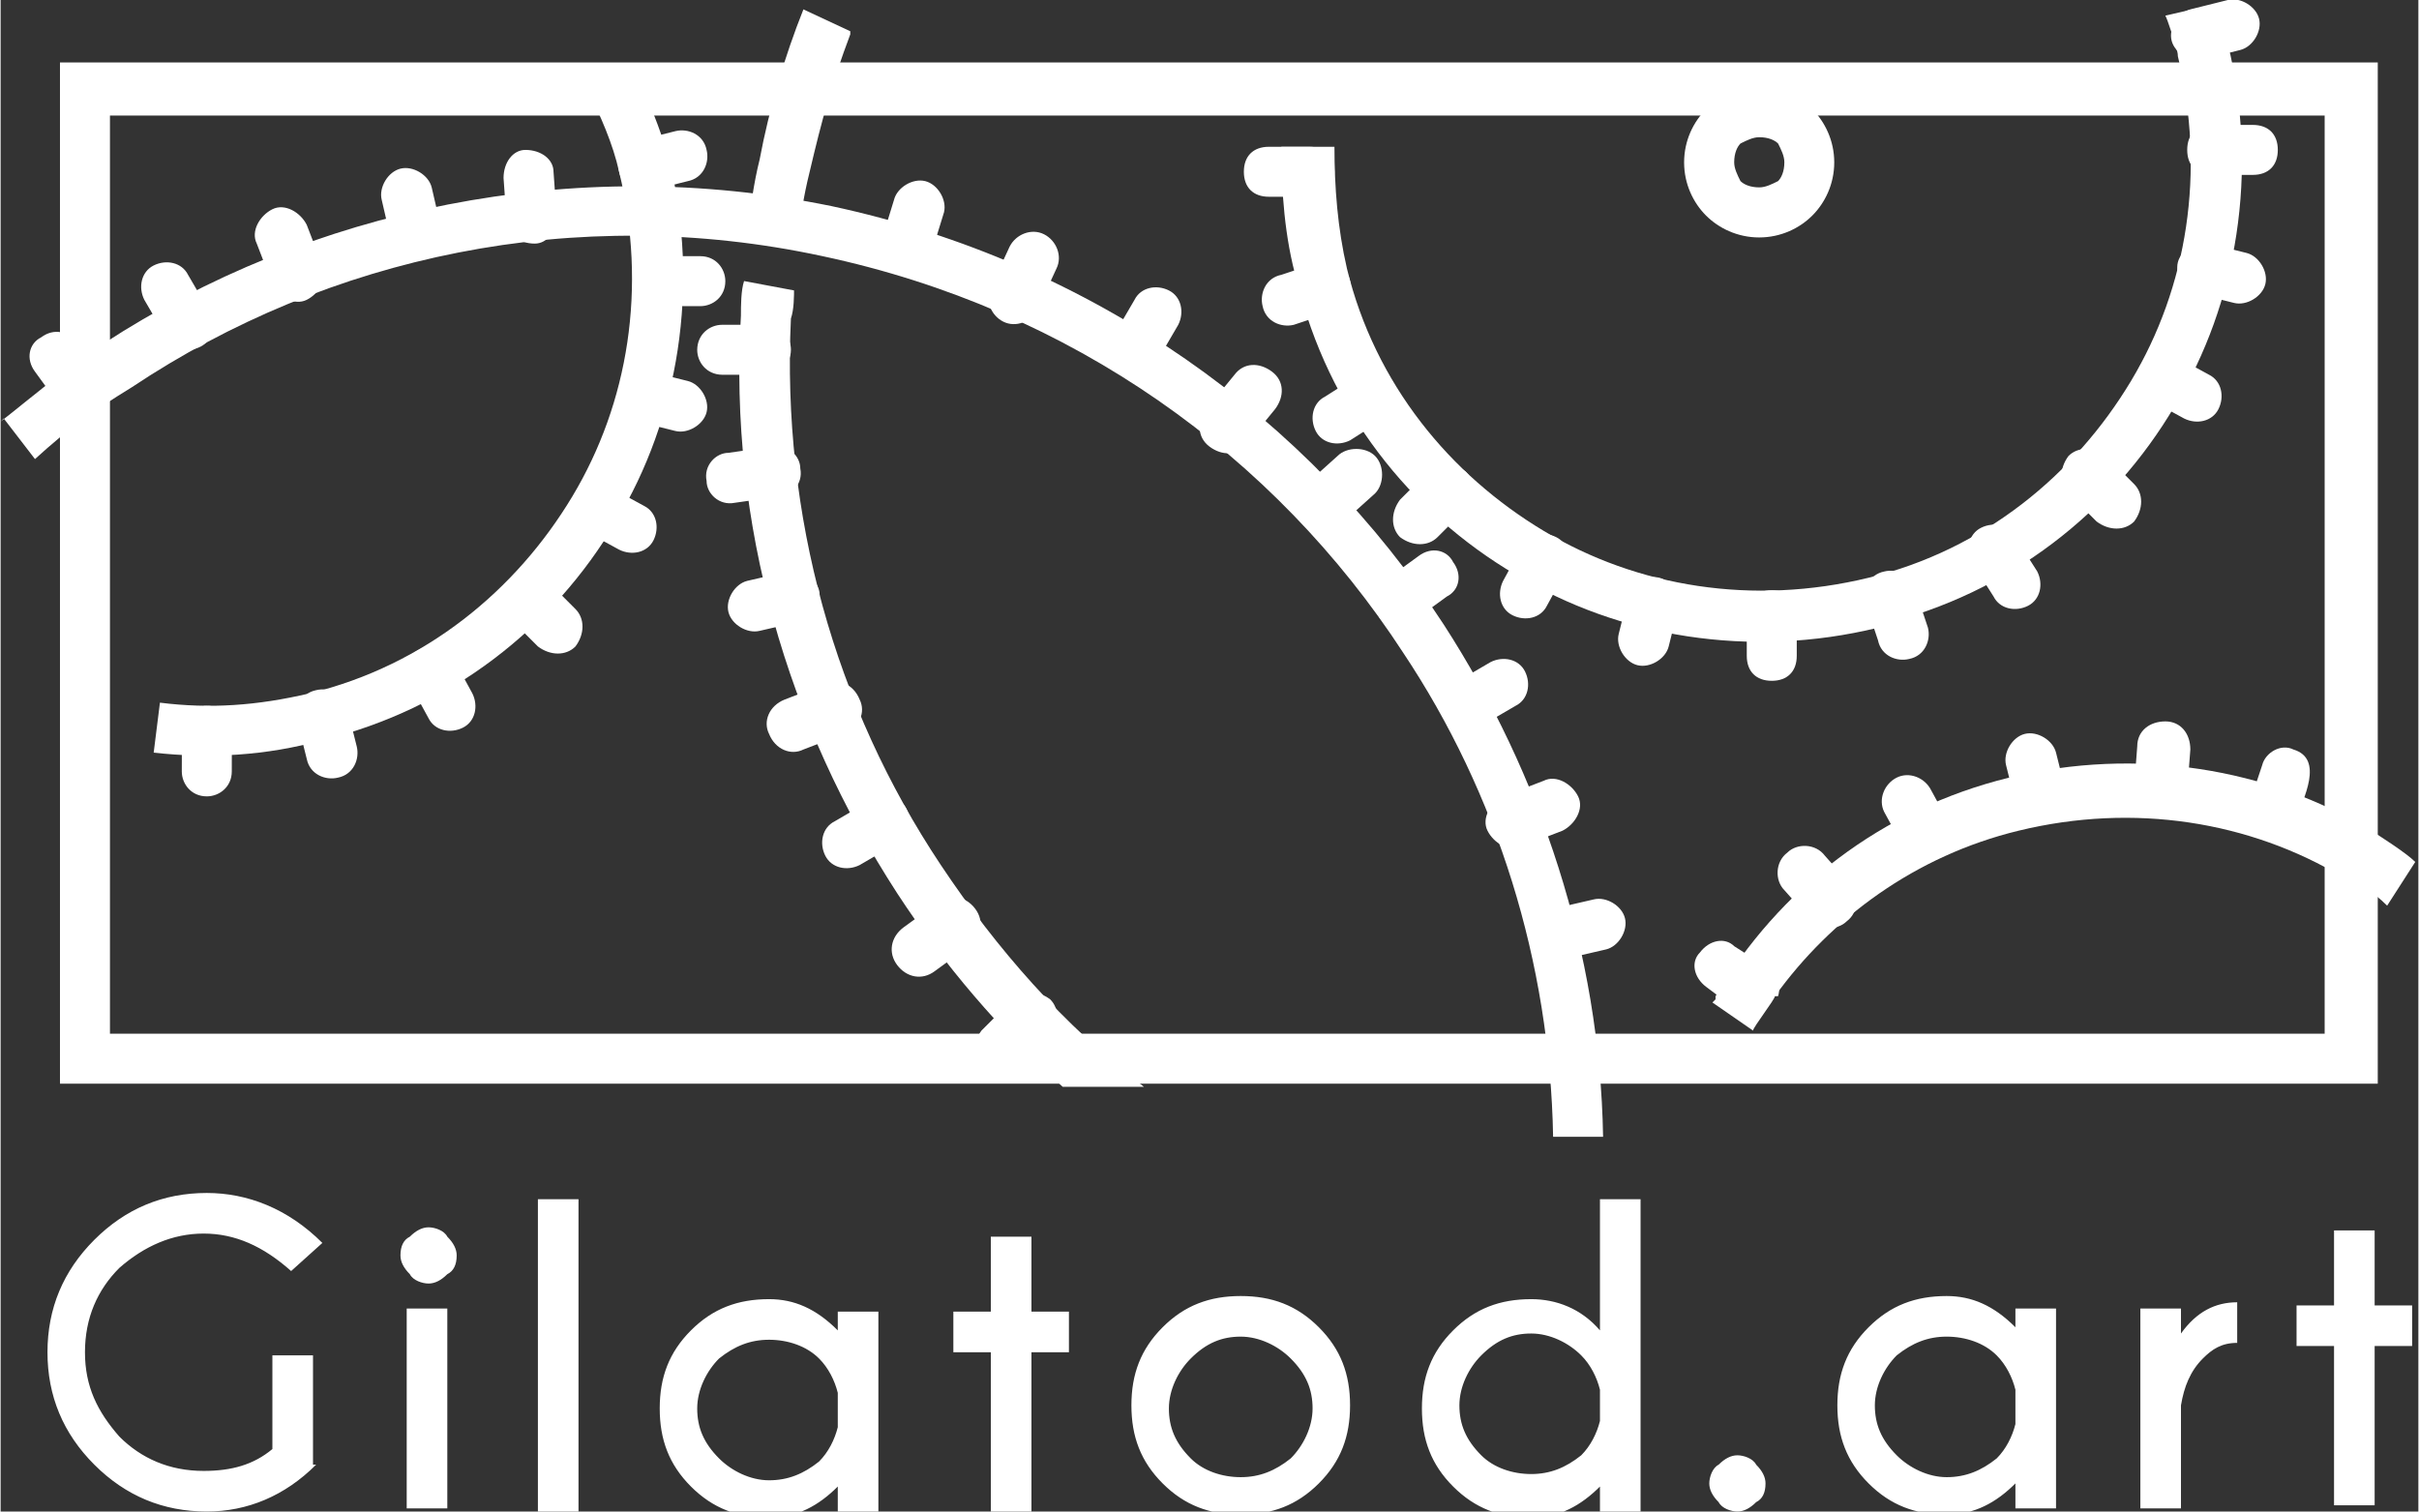 <?xml version="1.0" encoding="UTF-8"?>
<!DOCTYPE svg PUBLIC "-//W3C//DTD SVG 1.1//EN" "http://www.w3.org/Graphics/SVG/1.1/DTD/svg11.dtd">
<!-- Creator: CorelDRAW -->
<svg xmlns="http://www.w3.org/2000/svg" xml:space="preserve" width="1.384in" height="0.865in" style="shape-rendering:geometricPrecision; text-rendering:geometricPrecision; image-rendering:optimizeQuality; fill-rule:evenodd; clip-rule:evenodd"
viewBox="0 0 0.774 0.484"
 xmlns:xlink="http://www.w3.org/1999/xlink">
 <rect x="0" y="0" width="0.774" height="0.484" fill="#333333" stroke="none"/>
 <defs>
  <style type="text/css">
   <![CDATA[
    .fil0 {fill:white;fill-rule:nonzero}
    .fil1 {fill:white;fill-rule:nonzero}
   ]]>
  </style>
 </defs>
 <g id="图层_x0020_1">
  <path class="fil0" d="M0.082 0.078c-0.002,-0.004 0.001,-0.009 0.005,-0.011 0.004,-0.002 0.009,0.001 0.011,0.005l0.005 0.013c0.002,0.004 -0.001,0.009 -0.005,0.011 -0.004,0.002 -0.009,-0.001 -0.011,-0.005l-0.005 -0.013zm0.372 0.1c0.004,-0.003 0.009,-0.002 0.011,0.002 0.003,0.004 0.002,0.009 -0.002,0.011l-0.011 0.008c-0.004,0.003 -0.009,0.002 -0.011,-0.002 -0.003,-0.004 -0.002,-0.009 0.002,-0.011l0.011 -0.008zm-0.422 -0.057c0.003,0.004 0.002,0.009 -0.002,0.011 -0.004,0.003 -0.009,0.002 -0.011,-0.002l-0.008 -0.011c-0.003,-0.004 -0.002,-0.009 0.002,-0.011 0.004,-0.003 0.009,-0.002 0.011,0.002l0.008 0.011zm0.363 -0.001c0.003,-0.004 0.008,-0.004 0.012,-0.001 0.004,0.003 0.004,0.008 0.001,0.012l-0.009 0.011c-0.003,0.004 -0.008,0.004 -0.012,0.001 -0.004,-0.003 -0.004,-0.008 -0.001,-0.012l0.009 -0.011zm-0.234 -0.063c-0,-0.005 0.003,-0.009 0.007,-0.009 0.005,-0 0.009,0.003 0.009,0.007l0.001 0.014c0,0.005 -0.003,0.009 -0.007,0.009 -0.005,0 -0.009,-0.003 -0.009,-0.007l-0.001 -0.014zm0.162 0.022c0.002,-0.004 0.007,-0.006 0.011,-0.004 0.004,0.002 0.006,0.007 0.004,0.011l-0.006 0.013c-0.002,0.004 -0.007,0.006 -0.011,0.004 -0.004,-0.002 -0.006,-0.007 -0.004,-0.011l0.006 -0.013zm0.171 0.171c0.004,-0.002 0.009,0.001 0.011,0.005 0.002,0.004 -0.001,0.009 -0.005,0.011l-0.013 0.005c-0.004,0.002 -0.009,-0.001 -0.011,-0.005 -0.002,-0.004 0.001,-0.009 0.005,-0.011l0.013 -0.005z"/>
  <path class="fil0" d="M0.122 0.064c-0.001,-0.004 0.002,-0.009 0.006,-0.01 0.004,-0.001 0.009,0.002 0.01,0.006l0.003 0.013c0.001,0.004 -0.002,0.009 -0.006,0.01 -0.004,0.001 -0.009,-0.002 -0.01,-0.006l-0.003 -0.013zm0.355 0.148c0.004,-0.002 0.009,-0.001 0.011,0.003 0.002,0.004 0.001,0.009 -0.003,0.011l-0.012 0.007c-0.004,0.002 -0.009,0.001 -0.011,-0.003 -0.002,-0.004 -0.001,-0.009 0.003,-0.011l0.012 -0.007zm-0.41 -0.112c0.002,0.004 0.001,0.009 -0.003,0.011 -0.004,0.002 -0.009,0.001 -0.011,-0.003l-0.007 -0.012c-0.002,-0.004 -0.001,-0.009 0.003,-0.011 0.004,-0.002 0.009,-0.001 0.011,0.003l0.007 0.012zm0.219 -0.036c0.001,-0.004 0.006,-0.007 0.01,-0.006 0.004,0.001 0.007,0.006 0.006,0.01l-0.004 0.013c-0.001,0.004 -0.006,0.007 -0.01,0.006 -0.004,-0.001 -0.007,-0.006 -0.006,-0.01l0.004 -0.013zm0.142 0.082c0.003,-0.003 0.009,-0.003 0.012,0 0.003,0.003 0.003,0.009 -0,0.012l-0.01 0.009c-0.003,0.003 -0.009,0.003 -0.012,-0 -0.003,-0.003 -0.003,-0.009 0,-0.012l0.01 -0.009zm-0.065 -0.05c0.002,-0.004 0.007,-0.005 0.011,-0.003 0.004,0.002 0.005,0.007 0.003,0.011l-0.007 0.012c-0.002,0.004 -0.007,0.005 -0.011,0.003 -0.004,-0.002 -0.005,-0.007 -0.003,-0.011l0.007 -0.012zm0.147 0.192c0.004,-0.001 0.009,0.002 0.01,0.006 0.001,0.004 -0.002,0.009 -0.006,0.01l-0.013 0.003c-0.004,0.001 -0.009,-0.002 -0.01,-0.006 -0.001,-0.004 0.002,-0.009 0.006,-0.01l0.013 -0.003z"/>
  <path class="fil0" d="M0.563 0.06c0.002,0 0.004,-0.001 0.006,-0.002l3.08353e-005 -3.08353e-005c0.001,-0.001 0.002,-0.003 0.002,-0.006 0,-0.002 -0.001,-0.004 -0.002,-0.006l-3.08353e-005 -3.08353e-005c-0.001,-0.001 -0.003,-0.002 -0.006,-0.002 -0.002,0 -0.004,0.001 -0.006,0.002l-3.08353e-005 3.08353e-005c-0.001,0.001 -0.002,0.003 -0.002,0.006 0,0.002 0.001,0.004 0.002,0.006l3.08353e-005 3.08353e-005c0.001,0.001 0.003,0.002 0.006,0.002zm0.017 0.009l-1.54176e-005 1.54176e-005 -1.54176e-005 1.54176e-005c-0.004,0.004 -0.01,0.007 -0.017,0.007 -0.007,0 -0.013,-0.003 -0.017,-0.007l-1.54176e-005 -1.54176e-005 -1.54176e-005 -1.54176e-005c-0.004,-0.004 -0.007,-0.01 -0.007,-0.017 0,-0.007 0.003,-0.013 0.007,-0.017l1.54176e-005 -1.54176e-005 1.54176e-005 -1.54176e-005c0.004,-0.004 0.01,-0.007 0.017,-0.007 0.007,0 0.013,0.003 0.017,0.007l1.54176e-005 1.54176e-005 1.54176e-005 1.54176e-005c0.004,0.004 0.007,0.01 0.007,0.017 0,0.007 -0.003,0.013 -0.007,0.017z"/>
  <path class="fil0" d="M0.027 0.02l0.726 0 0.008 0 0 0.008 0 0.311 0 0.008 -0.008 0 -0.726 0 -0.008 0 0 -0.008 0 -0.311 0 -0.008 0.008 0zm0.717 0.017l-0.709 0 0 0.294 0.709 0 0 -0.294z"/>
  <path class="fil0" d="M0.275 0.277c-0.004,0.002 -0.009,0.001 -0.011,-0.003 -0.002,-0.004 -0.001,-0.009 0.003,-0.011l0.012 -0.007c0.004,-0.002 0.009,-0.001 0.011,0.003 0.002,0.004 0.001,0.009 -0.003,0.011l-0.012 0.007zm0.051 0.065c-0.003,0.003 -0.008,0.003 -0.012,-0 -0.003,-0.003 -0.003,-0.008 0,-0.012l0.01 -0.01c0.003,-0.003 0.008,-0.003 0.012,0 0.003,0.003 0.003,0.008 -0,0.012l-0.01 0.01zm-0.095 -0.222c-0.005,-5.28605e-005 -0.008,-0.004 -0.008,-0.008 5.28605e-005,-0.005 0.004,-0.008 0.008,-0.008l0.014 0c0.005,5.28605e-005 0.008,0.004 0.008,0.008 -5.28605e-005,0.005 -0.004,0.008 -0.008,0.008l-0.014 -0zm0.012 0.082c-0.004,0.001 -0.009,-0.002 -0.01,-0.006 -0.001,-0.004 0.002,-0.009 0.006,-0.01l0.013 -0.003c0.004,-0.001 0.009,0.002 0.01,0.006 0.001,0.004 -0.002,0.009 -0.006,0.01l-0.013 0.003z"/>
  <path class="fil0" d="M0.299 0.311c-0.004,0.003 -0.009,0.002 -0.012,-0.002 -0.003,-0.004 -0.002,-0.009 0.002,-0.012l0.011 -0.008c0.004,-0.003 0.009,-0.002 0.012,0.002 0.003,0.004 0.002,0.009 -0.002,0.012l-0.011 0.008zm-0.064 -0.15c-0.005,0.001 -0.009,-0.003 -0.009,-0.007 -0.001,-0.005 0.003,-0.009 0.007,-0.009l0.014 -0.002c0.005,-0.001 0.009,0.003 0.009,0.007 0.001,0.005 -0.003,0.009 -0.007,0.009l-0.014 0.002zm0.022 0.079c-0.004,0.002 -0.009,-0 -0.011,-0.005 -0.002,-0.004 0,-0.009 0.005,-0.011l0.013 -0.005c0.004,-0.002 0.009,0 0.011,0.005 0.002,0.004 -0,0.009 -0.005,0.011l-0.013 0.005z"/>
  <path class="fil0" d="M0.114 0.239c0.001,0.004 -0.001,0.009 -0.006,0.01 -0.004,0.001 -0.009,-0.001 -0.01,-0.006l-0.003 -0.012c-0.001,-0.004 0.001,-0.009 0.006,-0.01 0.004,-0.001 0.009,0.001 0.01,0.006l0.003 0.012zm0.017 -0.02c-0.002,-0.004 -0.001,-0.009 0.003,-0.011 0.004,-0.002 0.009,-0.001 0.011,0.003l0.006 0.011c0.002,0.004 0.001,0.009 -0.003,0.011 -0.004,0.002 -0.009,0.001 -0.011,-0.003l-0.006 -0.011zm0.073 -0.084c-0.004,-0.001 -0.007,-0.006 -0.006,-0.01 0.001,-0.004 0.006,-0.007 0.01,-0.006l0.012 0.003c0.004,0.001 0.007,0.006 0.006,0.01 -0.001,0.004 -0.006,0.007 -0.01,0.006l-0.012 -0.003zm-0.041 0.063c-0.003,-0.003 -0.003,-0.008 2.64302e-005,-0.012 0.003,-0.003 0.008,-0.003 0.012,2.64302e-005l0.009 0.009c0.003,0.003 0.003,0.008 -2.64302e-005,0.012 -0.003,0.003 -0.008,0.003 -0.012,-2.64302e-005l-0.009 -0.009zm-0.089 0.049c0,0.005 -0.004,0.008 -0.008,0.008 -0.005,0 -0.008,-0.004 -0.008,-0.008l2.86328e-005 -0.013c0,-0.005 0.004,-0.008 0.008,-0.008 0.005,0 0.008,0.004 0.008,0.008l-2.86328e-005 0.013zm0.137 -0.149c-0.005,0 -0.008,-0.004 -0.008,-0.008 0,-0.005 0.004,-0.008 0.008,-0.008l0.013 2.86328e-005c0.005,0 0.008,0.004 0.008,0.008 2.20252e-006,0.005 -0.004,0.008 -0.008,0.008l-0.013 -2.86328e-005zm-0.024 0.072c-0.004,-0.002 -0.005,-0.007 -0.003,-0.011 0.002,-0.004 0.007,-0.005 0.011,-0.003l0.011 0.006c0.004,0.002 0.005,0.007 0.003,0.011 -0.002,0.004 -0.007,0.005 -0.011,0.003l-0.011 -0.006zm0.021 -0.109c-0.004,0.001 -0.009,-0.001 -0.01,-0.006 -0.001,-0.004 0.001,-0.009 0.006,-0.01l0.012 -0.003c0.004,-0.001 0.009,0.001 0.01,0.006 0.001,0.004 -0.001,0.009 -0.006,0.01l-0.012 0.003z"/>
  <path class="fil0" d="M0.272 0.011c-0.006,0.016 -0.009,0.027 -0.013,0.044 -0.002,0.008 -0.003,0.015 -0.004,0.023 -0.005,-0.001 -0.011,-0.002 -0.016,-0.003 0.001,-0.008 0.002,-0.016 0.004,-0.024 0.003,-0.016 0.008,-0.033 0.014,-0.048l0.015 0.007zm-0.018 0.081c-0,0.003 -0,0.007 -0.001,0.01 -0.003,0.063 0.014,0.124 0.048,0.175 0.018,0.027 0.039,0.051 0.065,0.071l-0.026 0c-0.02,-0.018 -0.038,-0.039 -0.053,-0.062 -0.035,-0.054 -0.054,-0.118 -0.05,-0.185 0,-0.003 0,-0.008 0.001,-0.011 0.005,0.001 0.011,0.002 0.016,0.003z"/>
  <path class="fil0" d="M0.051 0.225c0.016,0.002 0.031,0.001 0.048,-0.003 0.037,-0.009 0.066,-0.033 0.084,-0.063 0.018,-0.03 0.024,-0.067 0.015,-0.104 -0.002,-0.009 -0.006,-0.018 -0.01,-0.026l0.018 0c0.003,0.007 0.006,0.015 0.008,0.022 0.01,0.041 0.003,0.083 -0.017,0.116 -0.02,0.034 -0.053,0.06 -0.094,0.07 -0.018,0.005 -0.036,0.006 -0.054,0.004l0.002 -0.016z"/>
  <path class="fil0" d="M0.601 0.201c-0.041,0.01 -0.083,0.003 -0.116,-0.017 -0.034,-0.02 -0.06,-0.053 -0.07,-0.094 -0.004,-0.014 -0.005,-0.029 -0.005,-0.043l0.017 0c-0,0.013 0.001,0.026 0.004,0.039 0.009,0.037 0.033,0.066 0.063,0.084 0.03,0.018 0.067,0.024 0.104,0.015 0.037,-0.009 0.066,-0.033 0.084,-0.063 0.018,-0.03 0.024,-0.067 0.015,-0.104 -0,-0.002 -0.001,-0.003 -0.001,-0.005 -0.001,-0.002 -0.002,-0.006 -0.003,-0.008l0.013 -0.003 0.005 0.004c0.001,0.003 0.002,0.006 0.002,0.008 0.01,0.041 0.003,0.083 -0.017,0.116 -0.02,0.034 -0.053,0.06 -0.094,0.07z"/>
  <path class="fil0" d="M0.642 0.245c-0.001,-0.004 0.002,-0.009 0.006,-0.01 0.004,-0.001 0.009,0.002 0.01,0.006l0.003 0.012c0.001,0.004 -0.002,0.009 -0.006,0.01 -0.004,0.001 -0.009,-0.002 -0.01,-0.006l-0.003 -0.012zm-0.018 0.019c0.002,0.004 0,0.009 -0.004,0.011 -0.004,0.002 -0.009,0 -0.011,-0.004l-0.006 -0.011c-0.002,-0.004 -0,-0.009 0.004,-0.011 0.004,-0.002 0.009,-0 0.011,0.004l0.006 0.011zm0.1 -0.019c0.001,-0.004 0.006,-0.007 0.01,-0.005 0.01,0.003 0.003,0.016 0.001,0.022 -0.001,0.004 -0.006,0.007 -0.01,0.005 -0.004,-0.001 -0.007,-0.006 -0.005,-0.01l0.004 -0.012zm-0.132 0.038c0.003,0.003 0.003,0.009 -0.001,0.012 -0.003,0.003 -0.009,0.003 -0.012,-0.001l-0.008 -0.009c-0.003,-0.003 -0.003,-0.009 0.001,-0.012 0.003,-0.003 0.009,-0.003 0.012,0.001l0.008 0.009zm0.092 -0.044c0,-0.005 0.004,-0.008 0.009,-0.008 0.005,0 0.008,0.004 0.008,0.009l-0.001 0.013c-0,0.005 -0.004,0.008 -0.009,0.008 -0.005,-0 -0.008,-0.004 -0.008,-0.009l0.001 -0.013zm-0.118 0.071c0.003,0.002 0.004,0.006 0.003,0.009l-0.019 0 -0.004 -0.003c-0.004,-0.003 -0.005,-0.008 -0.002,-0.011 0.003,-0.004 0.008,-0.005 0.011,-0.002l0.011 0.007z"/>
  <path class="fil0" d="M0.549 0.32l0 -0.001c0.02,-0.034 0.053,-0.06 0.094,-0.07 0.041,-0.01 0.083,-0.003 0.116,0.017 0.003,0.002 0.011,0.007 0.014,0.01l-0.009 0.014c-0.005,-0.005 -0.008,-0.006 -0.014,-0.009 -0.03,-0.018 -0.067,-0.024 -0.104,-0.015 -0.033,0.008 -0.06,0.028 -0.078,0.053 -0,0.001 -0.007,0.01 -0.007,0.011l-0.013 -0.009z"/>
  <path class="fil0" d="M-0 0.135c0.009,-0.007 0.023,-0.019 0.033,-0.025 0.066,-0.043 0.15,-0.061 0.233,-0.044 0.084,0.018 0.153,0.068 0.196,0.134 0.031,0.048 0.05,0.105 0.051,0.164l-0.016 0c-0.001,-0.056 -0.018,-0.11 -0.048,-0.155 -0.041,-0.063 -0.106,-0.11 -0.186,-0.127 -0.079,-0.017 -0.158,0 -0.221,0.042 -0.013,0.008 -0.02,0.013 -0.031,0.023l-0.01 -0.013z"/>
  <path class="fil1" d="M0.101 0.469c-0.01,0.01 -0.022,0.015 -0.035,0.015 -0.014,0 -0.026,-0.005 -0.036,-0.015 -0.01,-0.01 -0.015,-0.022 -0.015,-0.036 0,-0.014 0.005,-0.026 0.015,-0.036 0.01,-0.01 0.022,-0.015 0.036,-0.015 0.013,0 0.026,0.005 0.037,0.016l-0.01 0.009c-0.009,-0.008 -0.018,-0.012 -0.028,-0.012 -0.01,0 -0.019,0.004 -0.027,0.011 -0.007,0.007 -0.011,0.016 -0.011,0.027 0,0.011 0.004,0.019 0.011,0.027 0.007,0.007 0.016,0.011 0.027,0.011 0.009,0 0.016,-0.002 0.022,-0.007l0 -0.03 0.013 0 0 0.035zm0.042 -0.05l0 0.064 -0.013 0 0 -0.064 0.013 0zm-0.006 -0.026c0.002,0 0.005,0.001 0.006,0.003 0.002,0.002 0.003,0.004 0.003,0.006 0,0.003 -0.001,0.005 -0.003,0.006 -0.002,0.002 -0.004,0.003 -0.006,0.003 -0.002,0 -0.005,-0.001 -0.006,-0.003 -0.002,-0.002 -0.003,-0.004 -0.003,-0.006 0,-0.003 0.001,-0.005 0.003,-0.006 0.002,-0.002 0.004,-0.003 0.006,-0.003zm0.048 -0.009l0 0.1 -0.013 0 0 -0.1 0.013 0zm0.083 0.071l0 -0.009c-0.001,-0.004 -0.003,-0.008 -0.006,-0.011 -0.004,-0.004 -0.01,-0.006 -0.016,-0.006 -0.006,0 -0.011,0.002 -0.016,0.006 -0.004,0.004 -0.007,0.01 -0.007,0.016 0,0.006 0.002,0.011 0.007,0.016 0.004,0.004 0.01,0.007 0.016,0.007 0.006,0 0.011,-0.002 0.016,-0.006 0.003,-0.003 0.005,-0.007 0.006,-0.011zm0 -0.031l0 -0.004 0.013 0 0 0.064 -0.013 0 0 -0.008c-0.006,0.006 -0.013,0.01 -0.022,0.01 -0.01,0 -0.018,-0.003 -0.025,-0.01 -0.007,-0.007 -0.01,-0.015 -0.01,-0.025 0,-0.01 0.003,-0.018 0.01,-0.025 0.007,-0.007 0.015,-0.01 0.025,-0.01 0.008,0 0.015,0.003 0.022,0.01zm0.049 -0.004l0 -0.024 0.013 0 0 0.024 0.012 0 0 0.013 -0.012 0 0 0.051 -0.013 0 0 -0.051 -0.012 0 0 -0.013 0.012 0zm0.08 -0.005c0.01,0 0.018,0.003 0.025,0.01 0.007,0.007 0.01,0.015 0.01,0.025 0,0.01 -0.003,0.018 -0.01,0.025 -0.007,0.007 -0.015,0.01 -0.025,0.01 -0.01,0 -0.018,-0.003 -0.025,-0.01 -0.007,-0.007 -0.01,-0.015 -0.01,-0.025 0,-0.01 0.003,-0.018 0.01,-0.025 0.007,-0.007 0.015,-0.01 0.025,-0.01zm0 0.013c-0.006,0 -0.011,0.002 -0.016,0.007 -0.004,0.004 -0.007,0.01 -0.007,0.016 0,0.006 0.002,0.011 0.007,0.016 0.004,0.004 0.01,0.006 0.016,0.006 0.006,0 0.011,-0.002 0.016,-0.006 0.004,-0.004 0.007,-0.01 0.007,-0.016 0,-0.006 -0.002,-0.011 -0.007,-0.016 -0.004,-0.004 -0.01,-0.007 -0.016,-0.007zm0.115 0.027l0 -0.01c-0.001,-0.004 -0.003,-0.008 -0.006,-0.011 -0.004,-0.004 -0.01,-0.007 -0.016,-0.007 -0.006,0 -0.011,0.002 -0.016,0.007 -0.004,0.004 -0.007,0.01 -0.007,0.016 0,0.006 0.002,0.011 0.007,0.016 0.004,0.004 0.01,0.006 0.016,0.006 0.006,0 0.011,-0.002 0.016,-0.006 0.003,-0.003 0.005,-0.007 0.006,-0.011zm0 -0.031l0 -0.04 0.013 0 0 0.1 -0.013 0 0 -0.008c-0.006,0.006 -0.013,0.01 -0.022,0.01 -0.01,0 -0.018,-0.003 -0.025,-0.01 -0.007,-0.007 -0.01,-0.015 -0.01,-0.025 0,-0.01 0.003,-0.018 0.01,-0.025 0.007,-0.007 0.015,-0.01 0.025,-0.01 0.008,0 0.016,0.003 0.022,0.01zm0.044 0.042c0.002,0 0.005,0.001 0.006,0.003 0.002,0.002 0.003,0.004 0.003,0.006 0,0.003 -0.001,0.005 -0.003,0.006 -0.002,0.002 -0.004,0.003 -0.006,0.003 -0.002,0 -0.005,-0.001 -0.006,-0.003 -0.002,-0.002 -0.003,-0.004 -0.003,-0.006 0,-0.002 0.001,-0.005 0.003,-0.006 0.002,-0.002 0.004,-0.003 0.006,-0.003zm0.089 -0.012l0 -0.009c-0.001,-0.004 -0.003,-0.008 -0.006,-0.011 -0.004,-0.004 -0.01,-0.006 -0.016,-0.006 -0.006,0 -0.011,0.002 -0.016,0.006 -0.004,0.004 -0.007,0.01 -0.007,0.016 0,0.006 0.002,0.011 0.007,0.016 0.004,0.004 0.01,0.007 0.016,0.007 0.006,0 0.011,-0.002 0.016,-0.006 0.003,-0.003 0.005,-0.007 0.006,-0.011zm0 -0.031l0 -0.004 0.013 0 0 0.064 -0.013 0 0 -0.008c-0.006,0.006 -0.013,0.01 -0.022,0.01 -0.01,0 -0.018,-0.003 -0.025,-0.01 -0.007,-0.007 -0.01,-0.015 -0.01,-0.025 0,-0.01 0.003,-0.018 0.01,-0.025 0.007,-0.007 0.015,-0.01 0.025,-0.01 0.008,0 0.015,0.003 0.022,0.01zm0.053 0.004c0.005,-0.007 0.011,-0.01 0.018,-0.01l0 0.013c-0.005,0 -0.008,0.002 -0.011,0.005 -0.004,0.004 -0.006,0.009 -0.007,0.015l0 0.033 -0.013 0 0 -0.064 0.013 0 0 0.009zm0.049 -0.009l0 -0.024 0.013 0 0 0.024 0.012 0 0 0.013 -0.012 0 0 0.051 -0.013 0 0 -0.051 -0.012 0 0 -0.013 0.012 0z"/>
  <path class="fil0" d="M0.652 0.183c0.002,0.004 0.001,0.009 -0.003,0.011 -0.004,0.002 -0.009,0.001 -0.011,-0.003l-0.007 -0.011c-0.002,-0.004 -0.001,-0.009 0.003,-0.011 0.004,-0.002 0.009,-0.001 0.011,0.003l0.007 0.011zm-0.217 -0.063c0.004,-0.002 0.009,-0.001 0.011,0.003 0.002,0.004 0.001,0.009 -0.003,0.011l-0.011 0.007c-0.004,0.002 -0.009,0.001 -0.011,-0.003 -0.002,-0.004 -0.001,-0.009 0.003,-0.011l0.011 -0.007zm0.284 -0.039c0.004,0.001 0.007,0.006 0.006,0.01 -0.001,0.004 -0.006,0.007 -0.01,0.006l-0.012 -0.003c-0.004,-0.001 -0.007,-0.006 -0.006,-0.01 0.001,-0.004 0.006,-0.007 0.01,-0.006l0.012 0.003zm-0.198 0.11c0.001,-0.004 0.006,-0.007 0.01,-0.006 0.004,0.001 0.007,0.006 0.006,0.01l-0.003 0.012c-0.001,0.004 -0.006,0.007 -0.01,0.006 -0.004,-0.001 -0.007,-0.006 -0.006,-0.01l0.003 -0.012zm0.162 -0.036c0.003,0.003 0.003,0.008 0,0.012 -0.003,0.003 -0.008,0.003 -0.012,0l-0.009 -0.009c-0.003,-0.003 -0.003,-0.008 -0,-0.012 0.003,-0.003 0.008,-0.003 0.012,-0l0.009 0.009zm-0.226 -0.004c0.003,-0.003 0.008,-0.003 0.012,-0 0.003,0.003 0.003,0.008 0,0.012l-0.009 0.009c-0.003,0.003 -0.008,0.003 -0.012,0 -0.003,-0.003 -0.003,-0.008 -0,-0.012l0.009 -0.009zm0.264 -0.111c0.005,-0 0.008,0.003 0.008,0.008 0,0.005 -0.003,0.008 -0.008,0.008l-0.013 0c-0.005,0 -0.008,-0.003 -0.008,-0.008 -0,-0.005 0.003,-0.008 0.008,-0.008l0.013 -0zm-0.302 0.007c0.005,-0 0.008,0.003 0.008,0.008 0,0.005 -0.003,0.008 -0.008,0.008l-0.013 0c-0.005,0 -0.008,-0.003 -0.008,-0.008 -0,-0.005 0.003,-0.008 0.008,-0.008l0.013 0zm0.14 0.15c-0,-0.005 0.003,-0.008 0.008,-0.008 0.005,-0 0.008,0.003 0.008,0.008l0 0.013c0,0.005 -0.003,0.008 -0.008,0.008 -0.005,0 -0.008,-0.003 -0.008,-0.008l-0 -0.013zm0.148 -0.077c0.004,0.002 0.005,0.007 0.003,0.011 -0.002,0.004 -0.007,0.005 -0.011,0.003l-0.011 -0.006c-0.004,-0.002 -0.005,-0.007 -0.003,-0.011 0.002,-0.004 0.007,-0.005 0.011,-0.003l0.011 0.006zm-0.22 0.055c0.002,-0.004 0.007,-0.005 0.011,-0.003 0.004,0.002 0.005,0.007 0.003,0.011l-0.006 0.011c-0.002,0.004 -0.007,0.005 -0.011,0.003 -0.004,-0.002 -0.005,-0.007 -0.003,-0.011l0.006 -0.011zm-0.065 -0.091c0.004,-0.001 0.009,0.001 0.01,0.006 0.001,0.004 -0.001,0.009 -0.006,0.01l-0.012 0.004c-0.004,0.001 -0.009,-0.001 -0.01,-0.006 -0.001,-0.004 0.001,-0.009 0.006,-0.01l0.012 -0.004zm0.175 0.109c-0.001,-0.004 0.001,-0.009 0.006,-0.01 0.004,-0.001 0.009,0.001 0.01,0.006l0.004 0.012c0.001,0.004 -0.001,0.009 -0.006,0.01 -0.004,0.001 -0.009,-0.001 -0.01,-0.006l-0.004 -0.012z"/>
  <path class="fil0" d="M0.713 0c0.004,-0.001 0.009,0.002 0.01,0.006 0.001,0.004 -0.002,0.009 -0.006,0.01l-0.012 0.003c-0.004,0.001 -0.009,-0.002 -0.01,-0.006 -0.001,-0.004 0.002,-0.009 0.006,-0.01l0.012 -0.003z"/>
 </g>
</svg>
